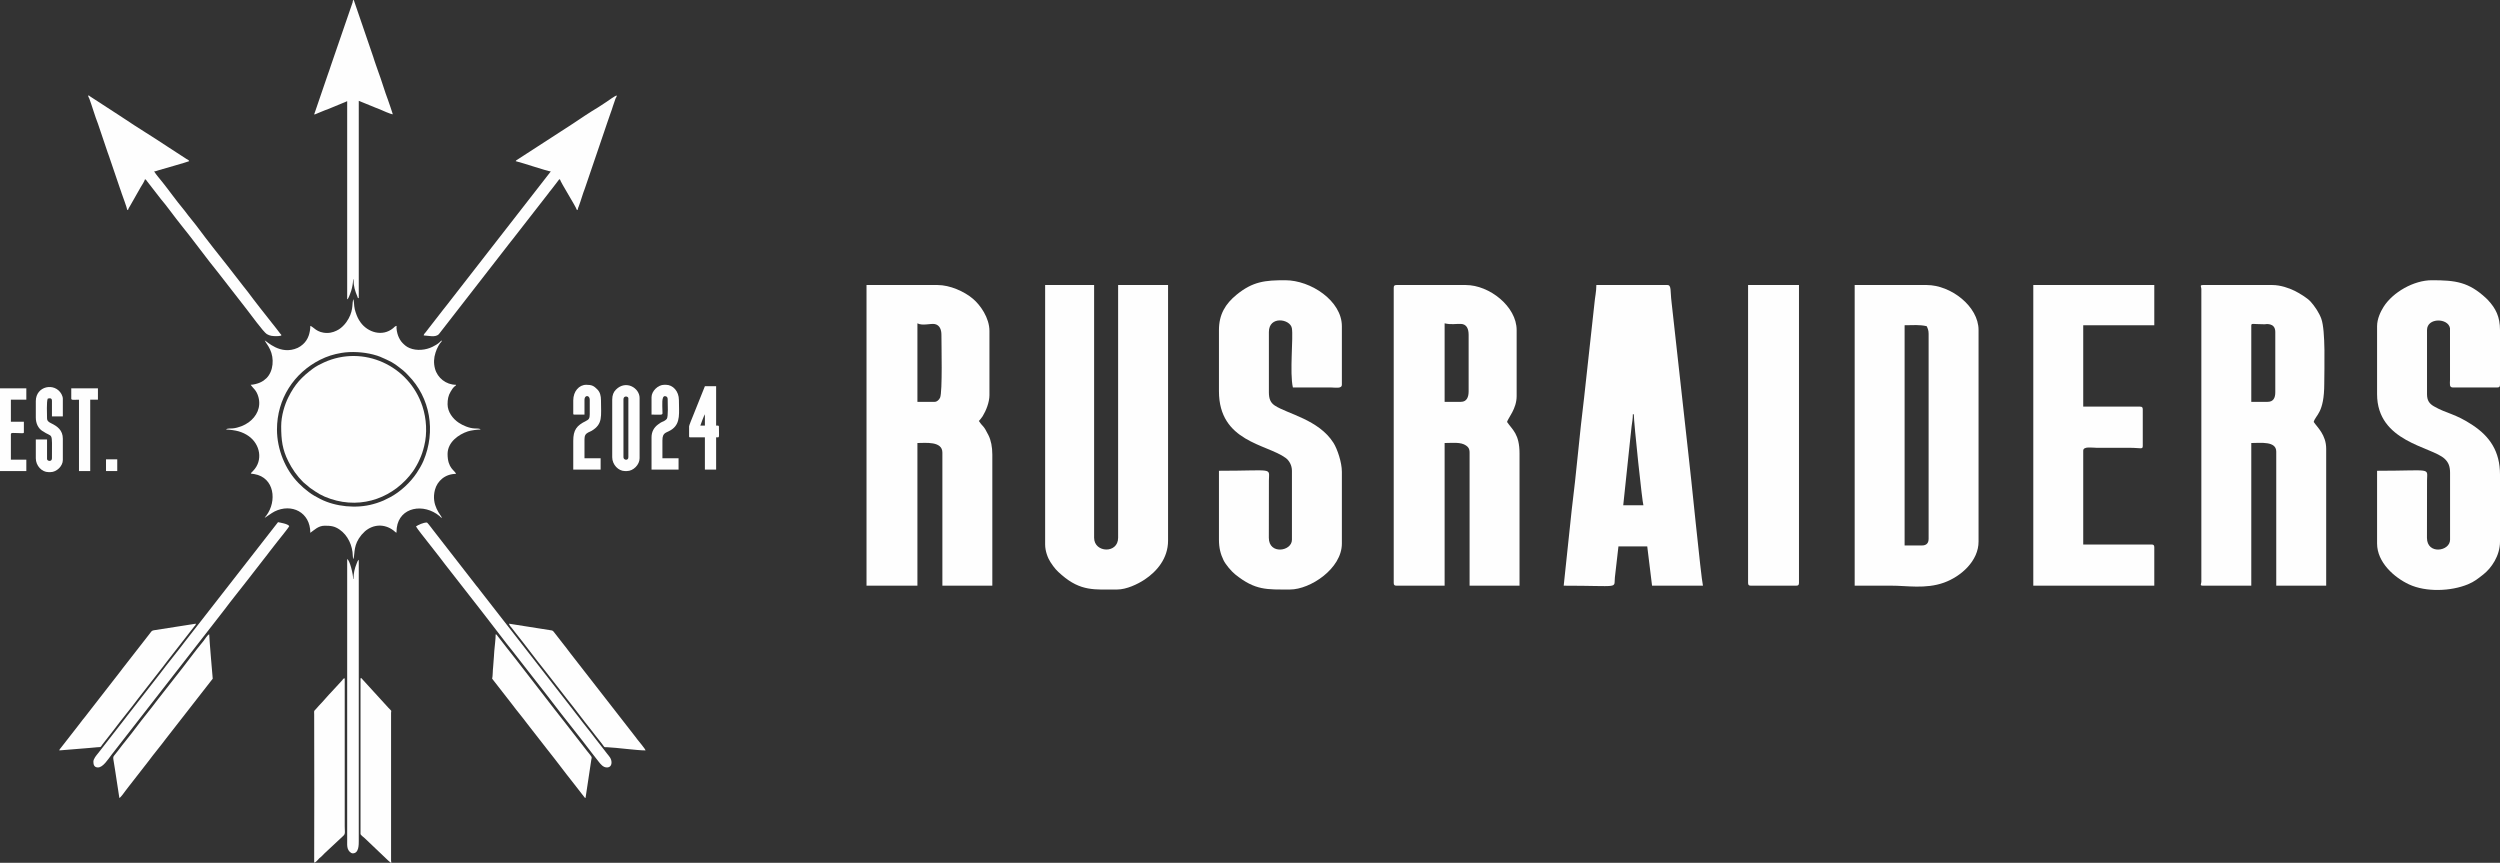 <?xml version="1.0" encoding="UTF-8"?> <svg xmlns="http://www.w3.org/2000/svg" width="678" height="234" viewBox="0 0 678 234" fill="none"><rect x="0" y="0" width="678" height="234" fill="#333333" stroke="none"/><path fill-rule="evenodd" clip-rule="evenodd" d="M76.257 115.618C76.257 119.385 76.605 121.936 78.161 125.053C79.223 127.181 80.517 129.046 82.182 130.71C82.43 130.958 82.561 131.008 82.803 131.237L84.103 132.329C86.126 133.735 87.224 134.48 89.644 135.293C98.351 138.219 107.022 134.78 112.013 127.804C112.4 127.263 112.618 126.839 112.964 126.262C113.348 125.621 113.476 125.303 113.799 124.603C114.357 123.395 114.689 122.377 115.043 120.952C115.908 117.475 115.67 113.554 114.565 110.19C110.926 99.103 98.513 93.446 87.87 98.288C86.802 98.774 85.708 99.334 84.811 100.008C81.79 102.276 79.971 104.172 78.161 107.82C77.204 109.749 76.257 112.73 76.257 115.618Z" fill="#FEFEFE"></path><path fill-rule="evenodd" clip-rule="evenodd" d="M75.115 116.484C75.115 108.147 79.736 101.154 86.793 97.584C88.692 96.623 90.486 96.069 92.563 95.717C95.289 95.254 98.561 95.472 101.145 96.132C102.872 96.573 103.392 96.882 104.82 97.518C106.977 98.478 107.801 99.268 109.388 100.504C109.872 100.881 110.251 101.329 110.697 101.779C116.711 107.861 118.239 116.964 114.842 124.984C114.364 126.113 113.665 127.274 113.024 128.248C111.332 130.82 108.522 133.433 105.769 134.871L104.044 135.726C103.725 135.857 103.493 135.946 103.159 136.082C102.512 136.347 101.897 136.52 101.213 136.713C96.654 137.998 90.983 137.414 86.92 135.353C85.789 134.779 84.739 134.209 83.75 133.456C82.631 132.603 81.977 132.038 80.993 131.045C77.332 127.348 75.115 121.807 75.115 116.484ZM88.729 90.299C85.881 90.299 85.006 88.603 84.159 88.374C84.159 89.335 83.978 90.263 83.722 91.012C83.414 91.912 82.848 92.769 82.16 93.38C81.748 93.746 81.23 94.117 80.731 94.343C76.016 96.472 72.293 92.459 71.783 92.321C72.201 93.121 72.651 93.554 73.244 94.79C74.381 97.158 74.192 100.621 72.281 102.548L71.444 103.242C71.155 103.442 70.754 103.639 70.45 103.777C69.921 104.016 68.725 104.355 67.975 104.355C68.59 105.284 69.562 105.741 70.091 107.702C70.837 110.471 69.6 112.953 67.459 114.519C66.285 115.379 64.643 116.028 63.107 116.183C62.619 116.233 61.578 116.114 61.31 116.484C62.186 116.484 63.919 116.737 64.727 116.976C65.744 117.278 66.629 117.698 67.443 118.273C70.541 120.462 71.433 124.862 68.619 127.726C67.742 128.618 67.849 128.378 68.97 128.57C74.455 129.51 75.165 135.933 72.219 139.837C71.983 140.151 71.974 140.089 71.783 140.455C71.876 140.43 73.672 139.107 74.447 138.721C79.051 136.426 84.159 138.883 84.159 144.498C85.196 143.796 86.287 142.573 88.062 142.573C89.735 142.573 90.721 142.683 92.081 143.611C94.334 145.15 95.633 147.978 95.677 150.758C95.681 151.028 95.726 151.394 95.869 151.622C96.306 149.723 95.809 147.795 98.037 145.054L98.981 144.083C101.266 142.138 104.246 142.031 106.642 143.809C106.944 144.034 107.219 144.32 107.484 144.498C107.578 144.291 107.538 143.685 107.602 143.175C108.328 137.466 114.928 136.396 119.208 139.959C119.482 140.187 119.507 140.36 119.86 140.455C119.667 139.723 116.839 137.121 117.955 132.849C118.576 130.469 120.695 128.518 123.668 128.518C123.418 127.572 121.383 127.108 121.383 123.127C121.383 119.913 124.374 117.805 126.916 116.977C127.676 116.729 129.481 116.484 130.332 116.484C130.083 116.14 129.253 116.218 128.715 116.194C127.226 116.129 125.535 115.398 124.371 114.618C122.826 113.583 121.383 111.727 121.383 109.649C121.383 108.339 121.551 107.322 122.198 106.238C122.51 105.716 122.812 105.205 123.265 104.814C123.589 104.535 123.564 104.747 123.668 104.355C120.983 104.355 118.642 102.487 117.975 100.004C117.572 98.504 117.644 97.073 118.109 95.653C118.321 95.005 118.535 94.443 118.852 93.902C119.017 93.621 119.138 93.382 119.328 93.13C119.551 92.834 119.758 92.706 119.86 92.321C119.482 92.523 119.567 92.488 119.265 92.778C118.714 93.308 117.969 93.719 117.291 94.055C115.495 94.947 113.012 95.218 111.059 94.386C110.214 94.026 109.765 93.616 109.172 93.02C108.676 92.522 108.229 91.74 107.971 91.058C107.721 90.393 107.412 89.097 107.579 88.374C107.145 88.41 106.922 88.753 106.598 89.019C103.704 91.396 99.732 90.15 97.772 87.412C97.159 86.556 96.813 85.796 96.452 84.704C96.269 84.151 96.15 83.689 96.076 83.063C96.005 82.462 95.989 81.673 95.869 81.154L95.805 81.282C95.795 81.31 95.732 81.483 95.729 81.494C95.463 82.54 95.889 84.621 93.925 87.371C93.406 88.098 92.626 88.891 91.877 89.344C91.097 89.816 89.987 90.299 88.729 90.299Z" fill="#FEFEFE"></path><path fill-rule="evenodd" clip-rule="evenodd" d="M139.852 43.706C141.687 44.138 148.372 46.413 149.373 46.498L132.1 68.694C131.724 69.177 131.429 69.558 131.053 70.042L122.418 81.141C122.036 81.626 121.71 82.032 121.33 82.544C120.956 83.046 120.604 83.456 120.228 83.932L115.915 89.487C115.708 89.765 115.575 89.937 115.373 90.19C115.156 90.463 114.939 90.61 114.909 90.973C116.09 91 118.189 91.641 119.072 90.561L138.507 65.545C138.698 65.302 138.859 65.108 139.061 64.854L148.582 52.629C148.767 52.399 148.896 52.189 149.073 51.97C149.282 51.712 149.416 51.576 149.631 51.284L151.46 48.897C151.649 48.655 151.509 48.707 151.848 48.615C152.053 49.507 156.224 56.054 156.418 56.895H156.703C156.713 56.447 156.861 56.223 156.975 55.918C157.577 54.314 158.008 52.644 158.635 51.05L163.903 35.583C164.133 34.882 164.324 34.359 164.558 33.647L165.544 30.793C165.668 30.413 165.787 30.193 165.899 29.804C166.122 29.026 166.31 28.58 166.545 27.858C166.666 27.488 166.761 27.173 166.887 26.856C166.889 26.853 166.972 26.653 166.972 26.653C167.134 26.304 167.238 26.294 167.271 25.896C166.808 25.935 165.011 27.271 164.497 27.615C164.389 27.688 164.392 27.684 164.265 27.767C164.088 27.881 163.981 27.96 163.803 28.07C163.201 28.442 162.683 28.843 162.126 29.165C160.277 30.237 157.094 32.378 155.276 33.599L140.013 43.483C139.915 43.577 139.908 43.6 139.852 43.706Z" fill="#FEFEFE"></path><path fill-rule="evenodd" clip-rule="evenodd" d="M34.463 56.895H34.749C34.841 56.495 35.058 56.238 35.258 55.869L38.176 50.733C38.483 50.249 39.195 49.151 39.319 48.615C39.615 48.695 39.715 48.937 39.903 49.18L43.627 53.982C44.911 55.427 47.48 59.005 48.912 60.767C52.527 65.216 55.865 69.893 59.48 74.341L66.897 83.88C67.689 84.866 71.429 90.042 72.347 90.596C73.188 91.103 73.931 91.166 75.02 91.166C75.287 91.166 75.957 91.117 76.149 91.045C76.523 90.903 76.187 90.698 75.951 90.418L74.871 89.006C74.498 88.504 74.145 88.094 73.769 87.617C71.546 84.794 69.298 81.982 67.16 79.09L66.058 77.701C65.299 76.738 64.604 75.826 63.84 74.842L61.661 72.039C59.866 69.803 55.779 64.616 53.953 62.12C52.716 60.43 51.323 58.856 50.09 57.17C49.882 56.887 49.761 56.749 49.534 56.48C47.84 54.465 45.747 51.515 44.014 49.355C43.268 48.426 42.446 47.483 41.794 46.498C42.241 46.46 42.586 46.298 42.997 46.174C44.083 45.848 50.792 43.959 51.314 43.706C51.093 43.283 50.967 43.376 50.571 43.109L45.413 39.758C41.467 37.116 37.387 34.681 33.454 32.019C33.129 31.8 32.924 31.655 32.589 31.45L24.418 26.138C24.09 25.915 24.319 25.932 23.896 25.896C23.926 26.263 24.116 26.453 24.242 26.797C25.025 28.916 25.759 31.544 26.576 33.583L29.193 41.334C29.305 41.696 29.407 41.888 29.526 42.249L32.499 50.987C32.623 51.357 32.727 51.573 32.825 51.908C32.905 52.181 32.912 52.173 32.989 52.416C33.294 53.378 34.449 56.256 34.463 56.895Z" fill="#FEFEFE"></path><path fill-rule="evenodd" clip-rule="evenodd" d="M94.155 27.436V81.154C94.382 81.071 94.231 81.162 94.373 80.989C94.616 80.691 95.141 79.182 95.263 78.809C95.421 78.323 95.489 77.925 95.594 77.41C95.658 77.089 95.774 76.13 95.774 75.763H95.869C95.869 77.575 96.258 78.837 96.909 80.392C97.078 80.797 96.909 80.76 97.297 80.865V27.34L101.839 29.197C102.25 29.373 102.622 29.48 103.006 29.653C103.573 29.909 105.975 30.986 106.532 30.998L105.893 29.045C105.635 28.389 105.484 27.776 105.227 27.119C104.413 25.041 103.373 21.477 102.573 19.405L101.902 17.485C101.659 16.741 101.453 16.23 101.235 15.464L96.068 0.377C95.943 -0.014 96.048 0.1 95.774 0C95.638 0.287 95.713 0.278 95.636 0.631L89.764 17.701C89.492 18.605 89.194 19.375 88.882 20.275L85.431 30.363C85.081 31.328 85.077 31.144 86.293 30.653L88.121 29.902C88.362 29.811 88.528 29.777 88.757 29.679L92.95 27.95C93.403 27.743 93.74 27.658 94.155 27.436Z" fill="#FEFEFE"></path><path fill-rule="evenodd" clip-rule="evenodd" d="M175.077 203.511C174.948 203.022 173.132 200.923 172.736 200.391C172.516 200.095 172.496 200.012 172.246 199.731L154.636 177.106C153.344 175.34 151.68 173.345 150.286 171.492C150.092 171.234 149.974 171.067 149.657 170.974L138.044 169.143C138.076 169.54 138.585 170.052 138.922 170.469C139.271 170.899 139.533 171.28 139.882 171.712C142.459 174.903 145.105 178.548 147.681 181.732L152.588 188.034C152.951 188.482 153.228 188.879 153.591 189.329C155.842 192.117 158.12 195.239 160.387 198.053C160.751 198.505 161.025 198.9 161.39 199.349L163.327 201.818C164.106 202.828 163.686 202.606 164.698 202.647C167.221 202.749 172.712 203.511 175.077 203.511Z" fill="#FEFEFE"></path><path fill-rule="evenodd" clip-rule="evenodd" d="M16.089 203.511L24.283 202.843C25.027 202.786 25.647 202.725 26.291 202.659C27.547 202.531 27.081 202.841 27.757 201.928L30.697 198.162C32.832 195.292 35.417 192.203 37.563 189.317L44.364 180.599C44.703 180.161 44.998 179.756 45.357 179.292L52.701 169.872C52.94 169.572 53.092 169.523 53.123 169.143L41.666 170.939C41.083 171.057 41.02 171.303 40.501 171.975L33.16 181.398C32.975 181.618 32.84 181.838 32.668 182.056L23.866 193.373C23.514 193.808 23.253 194.167 22.904 194.613C22.706 194.866 22.625 194.919 22.426 195.189L21.476 196.442C21.281 196.694 21.162 196.829 20.972 197.088L16.524 202.795C16.407 202.949 16.364 202.978 16.267 203.112C16.265 203.115 16.167 203.266 16.156 203.29C16.11 203.392 16.111 203.308 16.089 203.511Z" fill="#FEFEFE"></path><path fill-rule="evenodd" clip-rule="evenodd" d="M97.773 184.161V226.134C97.773 226.478 98.556 226.99 98.798 227.215L105.271 233.377C105.404 233.496 105.413 233.486 105.539 233.588C105.697 233.716 105.724 233.775 105.85 233.875C106.294 234.222 106.056 233.77 106.056 233.45V193.306C106.056 192.623 106.421 193.043 105.365 191.983L98.463 184.426C98.04 183.996 98.173 183.984 97.868 183.872C97.803 183.989 97.773 183.975 97.773 184.161Z" fill="#FEFEFE"></path><path fill-rule="evenodd" clip-rule="evenodd" d="M85.206 233.931C85.704 233.89 86.088 233.257 86.609 232.75C86.831 232.533 86.915 232.512 87.133 232.318C87.462 232.025 87.715 231.716 88.037 231.402L93.184 226.596C93.709 226.086 93.489 225.462 93.489 224.112V183.968C92.941 184.014 93.153 184.171 92.562 184.764L89.942 187.602C89.071 188.472 87.465 190.405 86.467 191.405L85.611 192.367C85.066 192.892 85.201 192.79 85.206 193.787C85.275 207.118 85.206 220.595 85.206 233.931Z" fill="#FEFEFE"></path><path fill-rule="evenodd" clip-rule="evenodd" d="M32.369 216.411C32.747 216.309 33.755 214.809 34 214.499C34.282 214.143 34.5 213.841 34.79 213.468L40.284 206.412C41.764 204.401 43.572 202.278 45.058 200.265L57.271 184.601C57.444 184.378 57.563 184.26 57.693 184.065C57.688 184.045 56.741 173.18 56.741 172.031C56.244 172.165 55.559 173.39 55.188 173.831C52.851 176.609 50.129 180.43 47.762 183.361L42.799 189.702C40.929 192.231 38.658 194.917 36.856 197.363C35.352 199.406 33.408 201.685 31.907 203.717C30.289 205.907 30.594 204.394 31.19 208.702L32.369 216.411Z" fill="#FEFEFE"></path><path fill-rule="evenodd" clip-rule="evenodd" d="M133.474 184.065L138.968 191.12C140.096 192.664 141.74 194.581 142.912 196.181L148.451 203.288C150.805 206.221 153.174 209.454 155.531 212.398L157.919 215.47C158.067 215.653 158.152 215.766 158.298 215.953C158.581 216.314 158.546 216.343 158.798 216.411L160.347 206.135C160.509 205.117 160.737 205.582 159.208 203.673L153.298 196.076C151.387 193.725 149.329 190.942 147.386 188.48C144.135 184.359 140.766 179.838 137.538 175.816L135.528 173.227C135.342 172.986 135.205 172.82 135.019 172.586C134.611 172.071 134.762 172.122 134.426 172.031C134.426 173.324 134.152 175.243 134.05 176.561C134.009 177.091 133.964 177.652 133.95 178.096L133.732 180.955C133.616 181.82 133.663 183.242 133.474 184.065Z" fill="#FEFEFE"></path><path fill-rule="evenodd" clip-rule="evenodd" d="M112.815 142.766C112.901 143.091 115.566 146.441 115.943 146.918L119.14 151.002C119.68 151.729 120.19 152.371 120.716 153.067L130.333 165.388C130.872 166.101 131.403 166.783 131.963 167.494C134.258 170.406 136.898 173.994 139.164 176.77C139.32 176.962 139.387 177.06 139.54 177.257L147.975 188.078C148.532 188.772 149.041 189.441 149.562 190.13C153.161 194.893 157.17 199.772 160.796 204.571L162.394 206.613C162.891 207.229 163.551 208.132 164.605 208.132C165.412 208.132 165.843 207.59 165.843 206.784C165.843 205.694 165.168 205.074 164.659 204.419C164.103 203.703 163.618 203.065 163.069 202.369L161.517 200.376C160.024 198.368 158.249 196.269 156.785 194.282C156.531 193.938 156.288 193.653 156.024 193.319C155.74 192.958 155.528 192.667 155.235 192.288L130.033 159.915C129.899 159.734 129.794 159.586 129.667 159.418C129.506 159.204 129.405 159.126 129.229 158.899L117.415 143.698C117.198 143.427 115.938 141.707 115.766 141.707C114.776 141.707 113.419 142.356 112.815 142.766Z" fill="#FEFEFE"></path><path fill-rule="evenodd" clip-rule="evenodd" d="M25.324 206.591C25.324 207.415 25.577 208.132 26.561 208.132C27.958 208.132 29.302 205.921 30.314 204.61L49.559 179.883C50.098 179.157 50.622 178.556 51.151 177.835L60.793 165.443C62.802 162.742 65.124 159.909 67.213 157.206C67.741 156.522 68.243 155.846 68.802 155.154L72.027 151.002C72.195 150.777 72.244 150.736 72.409 150.523C72.568 150.317 72.669 150.159 72.817 149.972L75.25 146.849C75.65 146.331 78.352 143.027 78.447 142.669C78.028 142.036 75.992 141.75 75.4 141.61L50.225 173.914C48.149 176.707 45.618 179.716 43.561 182.482L34.503 194.117C34.222 194.481 34.037 194.731 33.756 195.094L26.627 204.251C26.115 204.888 25.324 205.777 25.324 206.591Z" fill="#FEFEFE"></path><path fill-rule="evenodd" clip-rule="evenodd" d="M95.678 231.428C97.354 231.428 97.297 229.012 97.297 228.059V151.815C96.981 152.028 96.867 152.469 96.711 152.859C96.177 154.192 95.869 155.424 95.869 157.013H95.774C95.774 155.652 94.849 151.876 94.155 151.622V227.867C94.155 228.805 94.094 229.497 94.33 230.193C94.504 230.705 95.072 231.428 95.678 231.428Z" fill="#FEFEFE"></path><path fill-rule="evenodd" clip-rule="evenodd" d="M169.08 123.993V108.302C169.08 107.203 170.413 107.447 170.413 108.013V123.993C170.413 125.014 169.08 124.801 169.08 123.993ZM166.033 108.398V123.993C166.033 126.036 167.731 127.748 169.46 127.748H170.032C171.753 127.748 173.459 126.03 173.459 124.282V107.916C173.459 105.254 169.781 102.93 167.041 105.663C166.395 106.308 166.033 107.146 166.033 108.398Z" fill="#FEFEFE"></path><path fill-rule="evenodd" clip-rule="evenodd" d="M9.711 108.783V113.211C9.711 114.88 10.387 116.118 11.384 116.814C14.469 118.968 14.09 116.495 14.09 124.282C14.09 125.342 12.757 125.069 12.757 124.475V119.18H9.711V124.282C9.711 126.3 11.332 128.037 13.138 128.037H13.709C15.349 128.037 17.041 126.405 17.041 124.763V118.987C17.041 116.668 15.559 115.607 13.866 114.786C13.198 114.462 12.757 114.157 12.757 113.404C12.757 112.355 12.584 108.876 12.948 108.109C13.303 108.025 14.09 107.798 14.09 108.687V112.922H17.041V108.109C17.041 107.696 16.809 107.126 16.659 106.859C14.847 103.633 9.711 104.665 9.711 108.783Z" fill="#FEFEFE"></path><path fill-rule="evenodd" clip-rule="evenodd" d="M155.466 108.59V112.152C155.466 112.374 155.532 112.441 155.751 112.441H158.512V108.398C158.512 107.06 159.94 107.115 159.94 108.398V112.345C159.94 113.507 159.673 113.789 158.894 114.175C156.394 115.412 155.466 116.593 155.466 119.565V127.363H162.891V124.282H158.512V119.18C158.512 118.114 158.794 117.689 159.501 117.292C159.85 117.097 160.109 117.049 160.472 116.829C163.545 114.973 162.987 112.943 162.987 108.59C162.987 107.296 162.708 106.35 162.061 105.676C161.058 104.633 160.498 104.355 158.988 104.355C157.043 104.355 155.466 106.124 155.466 108.59Z" fill="#FEFEFE"></path><path fill-rule="evenodd" clip-rule="evenodd" d="M176.696 107.724V112.441C180.135 112.441 179.656 112.721 179.647 111.286C179.64 109.911 179.371 107.435 180.314 107.435C180.774 107.435 181.075 107.74 181.075 108.205C181.075 109.381 181.28 113.051 180.819 113.626C180.659 113.825 180.304 114.077 180.061 114.207C179.735 114.38 179.53 114.401 179.209 114.597C178.915 114.777 178.68 114.955 178.422 115.149C177.336 115.969 176.696 117.11 176.696 118.602V127.363H184.026V124.282H179.647V119.469C179.647 117.008 180.786 117.553 182.369 116.349C184.614 114.642 184.122 111.921 184.122 108.494C184.122 106.097 182.491 104.355 180.599 104.355H180.123C178.466 104.355 176.696 106.058 176.696 107.724Z" fill="#FEFEFE"></path><path fill-rule="evenodd" clip-rule="evenodd" d="M191.167 112.345V115.425H189.929C189.969 115.251 190.956 112.59 191.167 112.345ZM186.882 115.618V118.314C186.882 118.535 186.949 118.602 187.168 118.602H191.167V127.363H194.213V118.602C195.215 118.602 194.975 118.971 194.975 115.714C194.975 115.35 194.753 115.425 194.213 115.425V104.74H191.167L187.929 112.825C187.767 113.24 186.882 115.349 186.882 115.618Z" fill="#FEFEFE"></path><path fill-rule="evenodd" clip-rule="evenodd" d="M0 127.748H7.14V124.667H2.951V117.736C2.951 117.269 3.849 117.447 4.76 117.447C5.983 117.447 6.474 117.637 6.474 117.254V114.366H2.951V108.398H7.14V105.317H0V127.748Z" fill="#FEFEFE"></path><path fill-rule="evenodd" clip-rule="evenodd" d="M19.326 108.109C19.326 108.591 20.137 108.398 21.421 108.398V127.748H24.467V108.398H26.561V105.317H19.326V108.109Z" fill="#FEFEFE"></path><path fill-rule="evenodd" clip-rule="evenodd" d="M28.751 127.748H31.798V124.571H28.751V127.748Z" fill="#FEFEFE"></path><path fill-rule="evenodd" clip-rule="evenodd" d="M396.209 108.979H391.782V87.685C393.603 88.109 394.749 87.792 396.194 87.843C397.781 87.9 398.293 89.22 398.293 90.802V106.123C398.293 107.668 397.791 108.979 396.209 108.979ZM377.979 78.078V158.057C377.979 158.656 378.16 158.837 378.76 158.837H391.782V120.145C393.944 120.145 396.173 119.82 397.604 120.831C398.152 121.219 398.553 121.655 398.553 122.742V158.837H412.096V123.001C412.096 117.653 410.142 116.563 408.71 114.432C409.001 113.346 411.315 110.87 411.315 107.421V89.503C411.315 83.156 403.964 77.299 397.511 77.299H378.76C378.16 77.299 377.979 77.479 377.979 78.078Z" fill="#FEFEFE"></path><path fill-rule="evenodd" clip-rule="evenodd" d="M253.491 108.979H248.803V87.685C250.15 88.44 252.467 87.65 253.556 87.895C254.876 88.192 255.314 89.429 255.314 90.802C255.314 93.511 255.631 106.276 254.952 107.839C254.712 108.392 254.135 108.979 253.491 108.979ZM235 158.837H248.803V120.145C250.976 120.145 255.574 119.569 255.574 122.742V158.837H269.117V123.261C269.117 121.221 268.76 119.424 268.083 118.06C266.621 115.114 266.695 115.994 265.471 114.172C265.835 113.755 266.212 113.344 266.505 112.867C267.426 111.369 268.336 109.081 268.336 107.161V89.763C268.336 86.188 265.858 82.705 263.835 81.007C261.477 79.026 257.616 77.299 254.272 77.299H235V158.837Z" fill="#FEFEFE"></path><path fill-rule="evenodd" clip-rule="evenodd" d="M614.974 108.979H610.547V88.464C610.547 87.495 610.646 87.945 614.193 87.945C614.233 87.945 617.058 87.346 617.058 90.022V106.382C617.058 107.931 616.527 108.979 614.974 108.979ZM597.005 78.337V157.798C597.005 158.432 596.427 158.837 597.525 158.837H610.547V120.145C613.135 120.145 617.319 119.566 617.319 122.482V158.837H630.861V121.703C630.861 117.93 628.454 115.889 627.476 114.432C627.995 112.493 630.34 112.102 630.34 104.045C630.34 100.026 630.737 89.693 629.529 86.417C628.937 84.811 627.768 83.051 626.621 81.786C625.712 80.783 623.503 79.458 622.271 78.852C620.815 78.135 618.45 77.299 616.277 77.299H597.525C596.427 77.299 597.005 77.703 597.005 78.337Z" fill="#FEFEFE"></path><path fill-rule="evenodd" clip-rule="evenodd" d="M521.218 147.93H516.53V88.205C518.909 88.205 520.531 88.002 522.52 88.464C522.822 89.093 523.041 89.6 523.041 90.542V146.113C523.041 147.325 522.434 147.93 521.218 147.93ZM502.988 158.837L512.888 158.833C517.059 158.809 522.199 159.807 527.174 158.024C531.882 156.337 536.584 152.082 536.584 146.892V89.503C536.584 83.068 529.048 77.299 522.52 77.299H502.988V158.837Z" fill="#FEFEFE"></path><path fill-rule="evenodd" clip-rule="evenodd" d="M283.441 147.671C283.441 149.413 284.142 151.323 284.891 152.457C286.013 154.154 286.533 154.721 287.925 155.924C293.132 160.421 296.86 159.875 302.974 159.875C305.486 159.875 308.504 158.452 310.426 157.179C313.702 155.009 316.777 151.461 316.777 146.632V77.299H303.234V145.853C303.234 150.232 296.723 149.949 296.723 145.853V77.299H283.441V147.671Z" fill="#FEFEFE"></path><path fill-rule="evenodd" clip-rule="evenodd" d="M442.827 112.355H443.087C443.087 114.588 445.399 136.416 445.692 137.024H440.223L442.158 118.699C442.293 117.732 442.39 116.365 442.487 115.651C442.654 114.428 442.827 113.536 442.827 112.355ZM424.076 158.837C439.695 158.837 437.606 159.737 437.958 156.579L438.921 148.19H446.734L448.036 158.837H461.839C461.296 156.514 458.503 127.997 457.884 123.049L453.32 81.897C452.951 78.959 453.341 77.299 452.203 77.299H432.931C432.931 79.117 432.562 80.558 432.417 82.239L429.62 107.756C428.36 117.799 427.532 128.223 426.236 138.398L424.076 158.837Z" fill="#FEFEFE"></path><path fill-rule="evenodd" clip-rule="evenodd" d="M330.58 89.503V106.123C330.58 119.836 343.516 120.409 348.665 124.185C349.609 124.877 350.373 126.159 350.373 127.675V146.372C350.373 149.547 344.111 150.485 344.108 145.868L344.127 130.268C344.176 126.696 345.532 127.675 330.58 127.675V146.372C330.58 148.648 331.035 150.294 331.807 151.9C332.391 153.118 333.973 154.963 334.966 155.761C340.456 160.179 343.582 159.875 349.852 159.875C355.326 159.875 363.915 154.223 363.915 147.411V127.935C363.915 125.359 362.663 121.717 361.629 120.088C357.621 113.777 349.145 112.247 345.721 109.981C344.587 109.23 344.122 108.204 344.122 106.382V90.022C344.122 85.574 349.909 86.465 350.355 89.001C350.783 91.432 349.716 101.158 350.633 105.084L361.053 105.086C362.295 105.098 363.915 105.465 363.915 104.305V88.464C363.915 81.597 355.495 76 348.55 76C343.128 76 339.776 76.302 335.326 79.954C332.36 82.388 330.58 85.229 330.58 89.503Z" fill="#FEFEFE"></path><path fill-rule="evenodd" clip-rule="evenodd" d="M644.664 88.464V106.902C644.664 119.912 659.444 121.064 663.011 124.443C663.987 125.368 664.457 126.416 664.457 128.195V146.372C664.457 149.547 658.196 150.485 658.192 145.868L658.211 130.268C658.26 126.696 659.616 127.675 644.664 127.675V147.411C644.664 152.515 649.333 156.633 653.341 158.494C657.949 160.633 664.693 160.374 669.298 158.47C671.093 157.727 672.011 156.929 673.426 155.834C675.653 154.11 678 150.721 678 146.892V128.714C678 122.423 675.245 118.4 670.604 115.315C665.758 112.095 663.568 112.211 660.101 110.207C658.9 109.513 658.207 108.683 658.207 106.902V89.503C658.207 86.105 663.946 86.197 664.44 89.001L664.442 103.021C664.425 104.124 664.184 105.084 665.239 105.084H677.219C677.819 105.084 678 104.903 678 104.305V89.503C678 85.936 676.871 83.652 674.714 81.354L674.192 80.836C669.479 76.472 665.968 76 659.509 76C654.614 76 648.94 79.244 646.43 83.214C645.622 84.493 644.664 86.48 644.664 88.464Z" fill="#FEFEFE"></path><path fill-rule="evenodd" clip-rule="evenodd" d="M551.429 158.837H584.243V148.45C584.243 147.851 584.062 147.671 583.462 147.671H564.971V122.222C564.971 120.972 567.426 121.441 568.617 121.443L577.472 121.443C580.64 121.438 581.118 121.969 581.118 120.924V111.056C581.118 110.458 580.937 110.277 580.337 110.277H564.971V88.205H584.243V77.299H551.429V158.837Z" fill="#FEFEFE"></path><path fill-rule="evenodd" clip-rule="evenodd" d="M474.079 158.057C474.079 158.656 474.261 158.837 474.861 158.837H487.101C487.701 158.837 487.882 158.656 487.882 158.057V77.299H474.079V158.057Z" fill="#FEFEFE"></path></svg> 